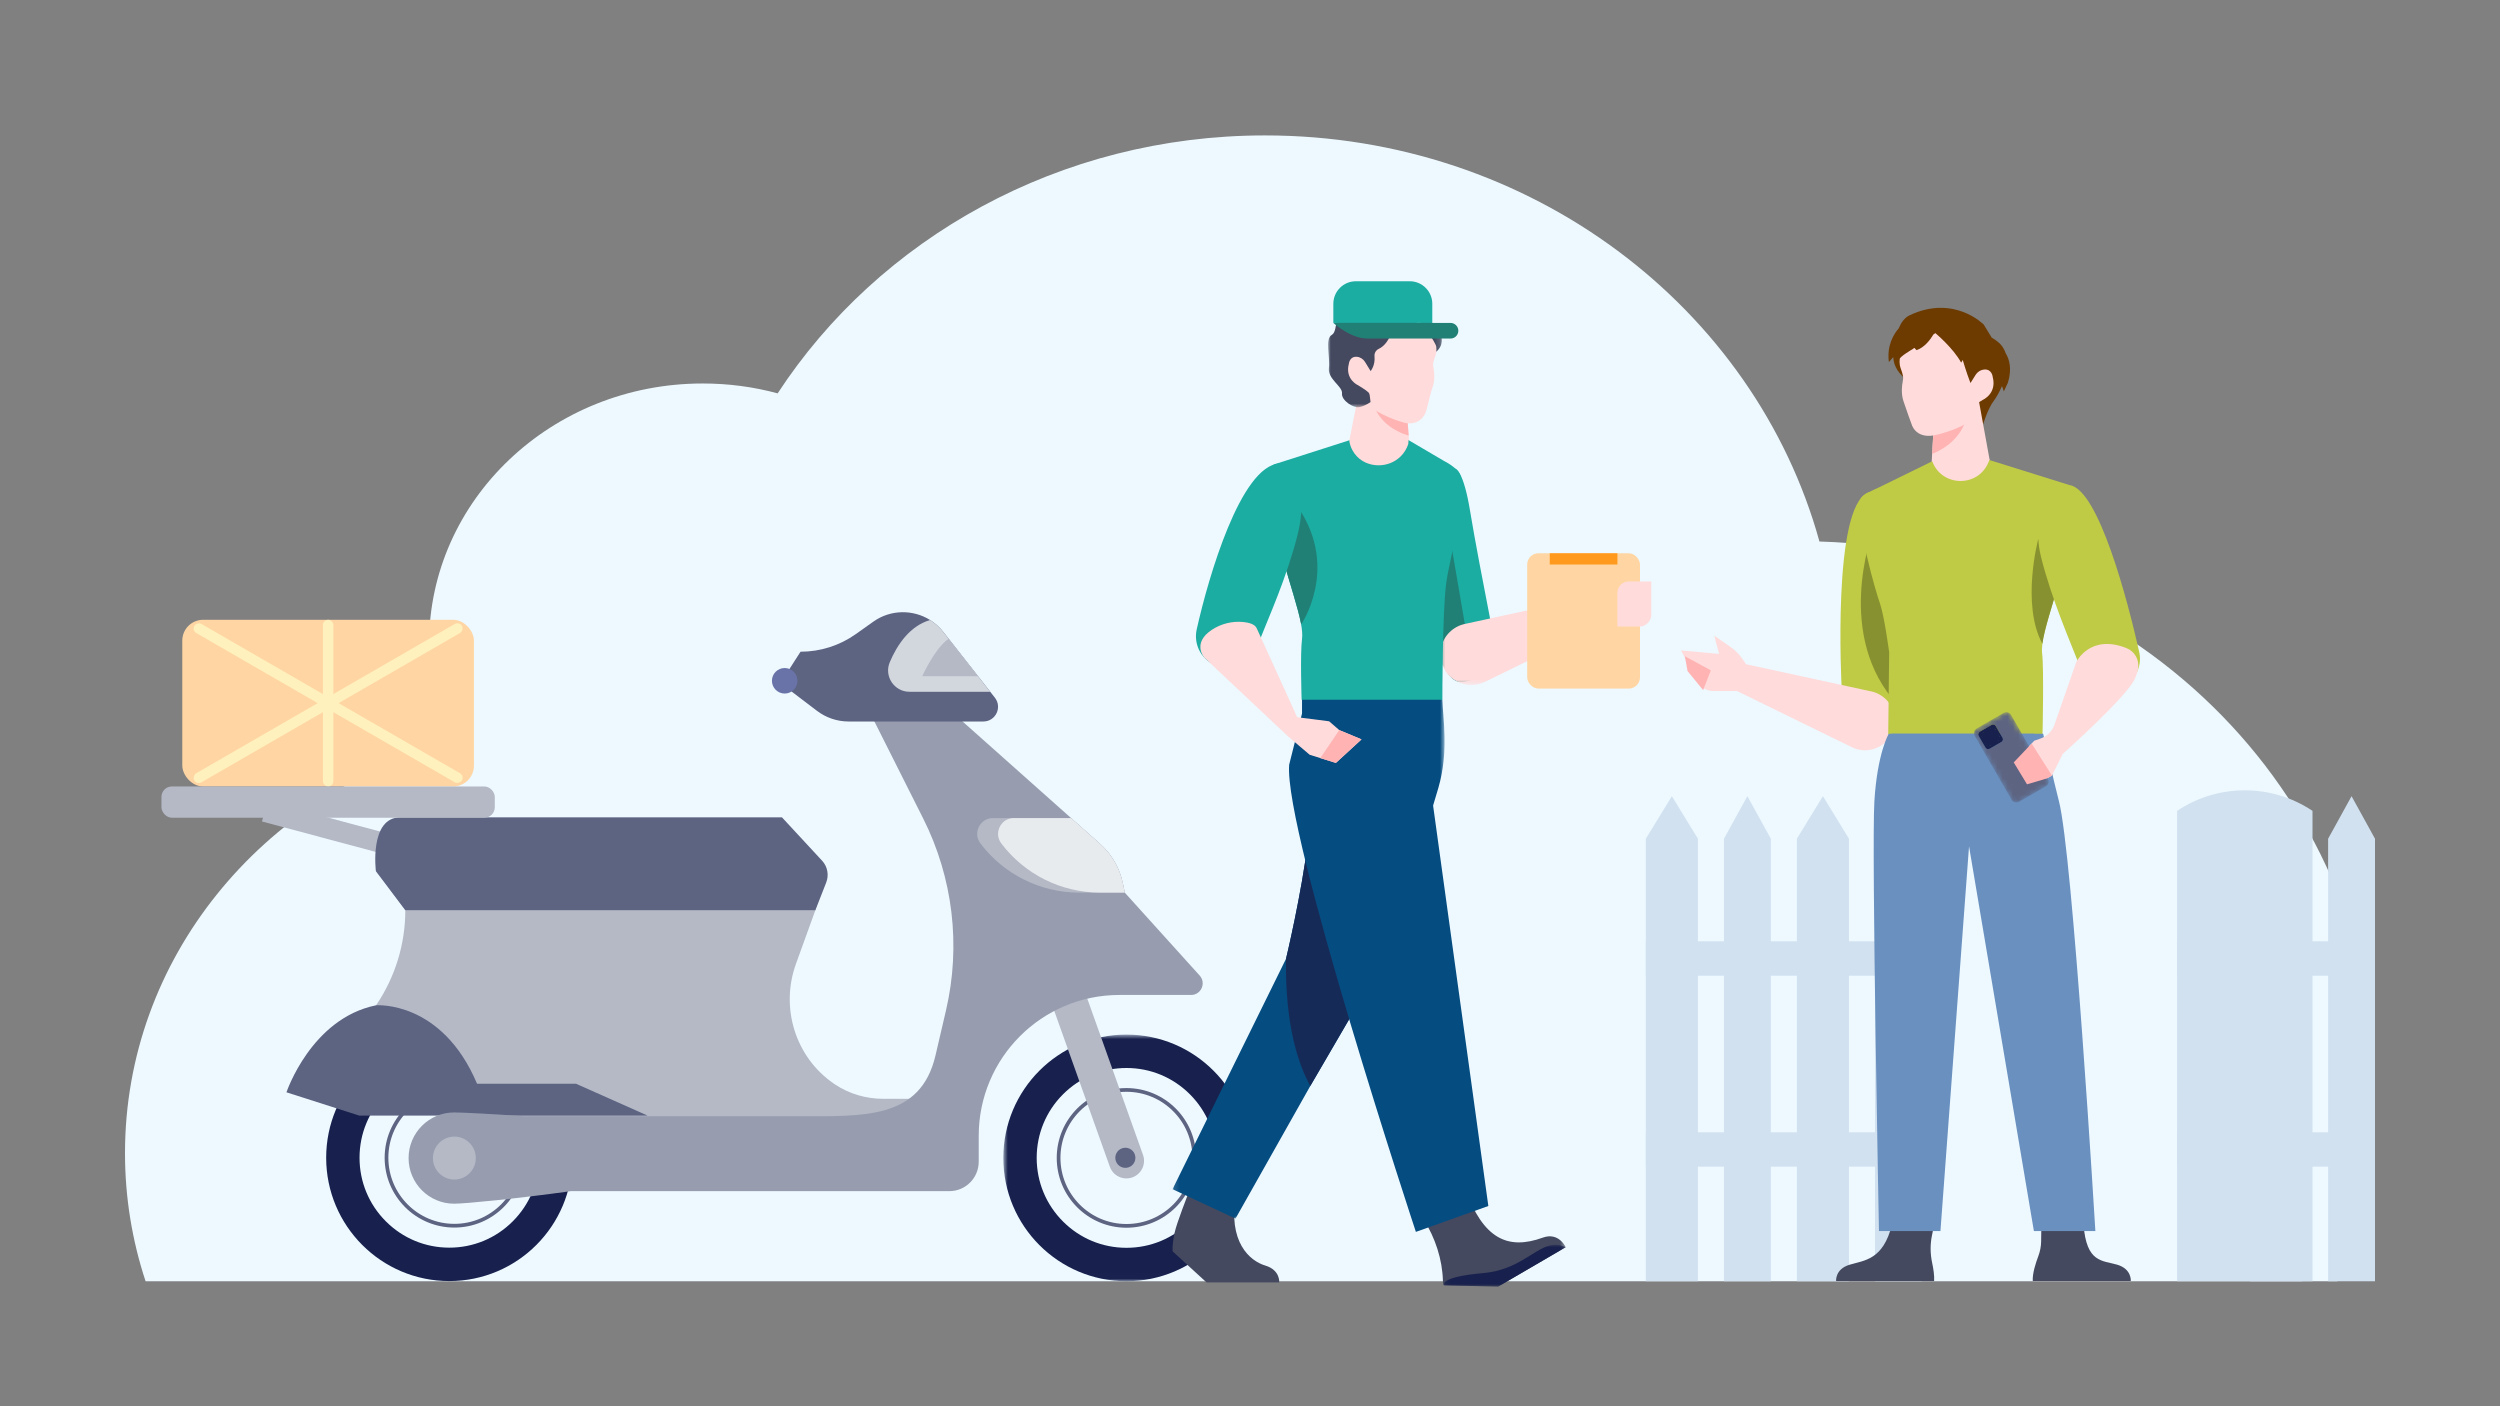 <svg width="480" height="270" viewBox="0 0 480 270" fill="none" xmlns="http://www.w3.org/2000/svg">
<rect x="0" y="0" width="480" height="270" fill="#808080" stroke="none"/>
<path d="M27.95 246C25.39 238.237 24 229.976 24 221.409C24 184.014 50.339 152.465 86.35 142.651C83.791 136.786 82.381 130.346 82.381 123.599C82.381 95.998 105.898 73.63 134.917 73.63C139.895 73.63 144.731 74.282 149.306 75.528C168.732 45.8 203.374 26 242.872 26C293.957 26 336.921 59.102 349.335 103.972C408.562 105.697 456 151.89 456 208.624C456 221.792 453.441 234.385 448.765 246H27.95Z" fill="#EDF9FF"/>
<path fill-rule="evenodd" clip-rule="evenodd" d="M316 246H326V161.036L321 152.867L316 161.036V246Z" fill="#D1E1F0"/>
<path fill-rule="evenodd" clip-rule="evenodd" d="M331 246H340V161.036L335.5 152.867L331 161.036V246Z" fill="#D1E1F0"/>
<path fill-rule="evenodd" clip-rule="evenodd" d="M345 246H355V161.036L350 152.867L345 161.036V246Z" fill="#D1E1F0"/>
<path fill-rule="evenodd" clip-rule="evenodd" d="M360 246H369V161.036L364.5 152.867L360 161.036V246Z" fill="#D1E1F0"/>
<path fill-rule="evenodd" clip-rule="evenodd" d="M418 246H444V155.684C436.131 150.427 425.869 150.428 418 155.684V246Z" fill="#D1E1F0"/>
<path fill-rule="evenodd" clip-rule="evenodd" d="M432 246H442V161.036L437 152.867L432 161.036V246Z" fill="#D1E1F0"/>
<path fill-rule="evenodd" clip-rule="evenodd" d="M447 246H456V161.036L451.5 152.867L447 161.036V246Z" fill="#D1E1F0"/>
<rect x="316" y="180.733" width="47" height="6.6" fill="#D1E1F0"/>
<rect x="316" y="217.4" width="47" height="6.6" fill="#D1E1F0"/>
<rect x="418" y="180.733" width="38" height="6.6" fill="#D1E1F0"/>
<rect x="418" y="217.4" width="38" height="6.6" fill="#D1E1F0"/>
<path fill-rule="evenodd" clip-rule="evenodd" d="M86.266 198.61C73.209 198.61 62.625 209.211 62.625 222.287C62.625 235.364 73.209 245.964 86.266 245.964C99.322 245.964 109.907 235.364 109.907 222.287C109.907 209.211 99.322 198.61 86.266 198.61ZM86.266 205.026C90.87 205.026 95.198 206.821 98.453 210.081C101.708 213.342 103.501 217.676 103.501 222.287C103.501 226.898 101.708 231.233 98.453 234.493C95.198 237.753 90.87 239.549 86.266 239.549C81.662 239.549 77.334 237.753 74.079 234.493C70.823 231.233 69.031 226.898 69.031 222.287C69.031 217.676 70.823 213.342 74.079 210.081C77.334 206.821 81.662 205.026 86.266 205.026Z" fill="#18214D"/>
<path fill-rule="evenodd" clip-rule="evenodd" d="M100.268 222.287C100.268 229.494 94.434 235.336 87.238 235.336C80.042 235.336 74.209 229.494 74.209 222.287C74.209 215.08 80.042 209.238 87.238 209.238C94.434 209.238 100.268 215.08 100.268 222.287Z" stroke="#5D6482" stroke-width="0.715"/>
<mask id="mask0_2648_9222" style="mask-type:alpha" maskUnits="userSpaceOnUse" x="192" y="198" width="48" height="48">
<path fill-rule="evenodd" clip-rule="evenodd" d="M192.638 198.64H239.919V245.994H192.638V198.64Z" fill="white"/>
</mask>
<g mask="url(#mask0_2648_9222)">
<path fill-rule="evenodd" clip-rule="evenodd" d="M216.279 198.64C203.222 198.64 192.638 209.24 192.638 222.316C192.638 235.393 203.222 245.994 216.279 245.994C229.335 245.994 239.919 235.393 239.919 222.316C239.919 209.24 229.335 198.64 216.279 198.64ZM216.279 205.055C220.882 205.055 225.21 206.851 228.466 210.111C231.721 213.371 233.514 217.706 233.514 222.316C233.514 226.927 231.721 231.262 228.466 234.522C225.21 237.782 220.882 239.578 216.279 239.578C211.675 239.578 207.347 237.782 204.092 234.522C200.836 231.262 199.044 226.927 199.044 222.316C199.044 217.706 200.836 213.371 204.092 210.111C207.347 206.851 211.675 205.055 216.279 205.055Z" fill="#18214D"/>
</g>
<path fill-rule="evenodd" clip-rule="evenodd" d="M229.308 222.317C229.308 229.523 223.474 235.366 216.278 235.366C209.082 235.366 203.249 229.523 203.249 222.317C203.249 215.11 209.082 209.267 216.278 209.267C223.474 209.267 229.308 215.11 229.308 222.317Z" stroke="#5D6482" stroke-width="0.715"/>
<path fill-rule="evenodd" clip-rule="evenodd" d="M186.106 210.971V226.625H107.811L68.972 197.769L72.204 193.016C75.864 187.633 77.822 181.271 77.822 174.759L72.172 167.101H158.688L156.551 174.759L152.825 185.058C149.78 193.477 152.701 202.965 160.069 208.038C160.17 208.107 160.272 208.176 160.375 208.244C163.108 210.051 166.33 210.971 169.604 210.971H186.106Z" fill="#B5B9C6"/>
<rect x="51.335" y="153.856" width="48" height="4" transform="rotate(15 51.335 153.856)" fill="#B5B9C6"/>
<path fill-rule="evenodd" clip-rule="evenodd" d="M158.633 169.444L156.55 174.759H77.822L72.172 167.273C72.172 167.273 70.854 156.929 76.88 156.929H150.137L157.842 165.252C158.888 166.381 159.195 168.011 158.633 169.444Z" fill="#5D6482"/>
<rect x="35" y="119" width="56" height="32" rx="4" fill="#FFD6A3"/>
<rect x="62" y="119" width="2" height="32" rx="1" fill="#FFF1BD"/>
<rect x="37.813" y="150.696" width="2" height="59.321" rx="1" transform="rotate(-120 37.813 150.696)" fill="#FFF1BD"/>
<rect x="36.813" y="121.036" width="2" height="59.321" rx="1" transform="rotate(-60 36.813 121.036)" fill="#FFF1BD"/>
<rect x="31" y="151" width="64" height="6" rx="2" fill="#B5B9C6"/>
<path fill-rule="evenodd" clip-rule="evenodd" d="M217.41 226.059C215.651 226.688 213.717 225.77 213.088 224.009L198.995 184.495L205.364 182.217L219.457 221.731C220.085 223.492 219.169 225.43 217.41 226.059Z" fill="#B5B9C6"/>
<path fill-rule="evenodd" clip-rule="evenodd" d="M72.204 193.016C72.204 193.016 84.798 191.993 91.593 208.072H110.581L124.331 214.193H68.972L55 209.723C55 209.723 59.739 195.546 72.204 193.016Z" fill="#5D6482"/>
<path fill-rule="evenodd" clip-rule="evenodd" d="M230.338 187.305L215.956 171.382L215.596 169.628C214.993 166.688 213.459 164.022 211.219 162.029L205.655 157.076L180.712 134.874H166.048L177.248 157.144C182.971 168.524 184.523 181.557 181.635 193.967L179.62 202.622C176.732 215.029 165.689 214.312 152.968 214.312H100.5C93.884 213.837 88.646 213.591 87.194 213.591C82.363 213.591 78.447 217.513 78.447 222.351C78.447 227.189 82.363 231.111 87.194 231.111C89.269 231.111 99.079 230.165 109.595 228.702H182.268C185.386 228.702 187.915 226.17 187.915 223.047L187.915 218.086C187.915 210.616 190.938 203.851 195.826 198.956C200.714 194.061 207.467 191.033 214.926 191.033H228.686C230.617 191.033 231.635 188.74 230.338 187.305Z" fill="#979DAF"/>
<path fill-rule="evenodd" clip-rule="evenodd" d="M83.122 222.351C83.122 224.628 84.965 226.473 87.238 226.473C89.511 226.473 91.354 224.628 91.354 222.351C91.354 220.074 89.511 218.229 87.238 218.229C84.965 218.229 83.122 220.074 83.122 222.351Z" fill="#B5B9C6"/>
<path fill-rule="evenodd" clip-rule="evenodd" d="M214.252 222.948C214.61 223.953 215.714 224.477 216.718 224.118C217.721 223.759 218.244 222.653 217.886 221.648C217.527 220.643 216.423 220.119 215.42 220.478C214.416 220.837 213.893 221.943 214.252 222.948Z" fill="#5D6482"/>
<path fill-rule="evenodd" clip-rule="evenodd" d="M215.956 171.382H207.208C199.756 171.382 192.734 167.883 188.237 161.93C187.811 161.367 187.619 160.734 187.619 160.117C187.619 158.548 188.857 157.076 190.648 157.076H205.655L211.219 162.029C213.459 164.022 214.994 166.688 215.596 169.628L215.956 171.382Z" fill="#B5B9C6"/>
<path fill-rule="evenodd" clip-rule="evenodd" d="M188.799 138.529H162.938C160.742 138.529 158.606 137.809 156.858 136.479L149.842 131.145L153.701 125.129C157.508 125.129 161.221 123.943 164.327 121.738L167.673 119.36C170.996 116.998 175.305 116.99 178.58 119.043C179.519 119.631 180.373 120.388 181.094 121.308L190.127 132.82L191.018 133.957C192.473 135.811 191.153 138.529 188.799 138.529Z" fill="#5D6482"/>
<path fill-rule="evenodd" clip-rule="evenodd" d="M190.126 132.82H174.614C171.69 132.82 169.694 129.831 170.838 127.138C172.226 123.874 174.62 120.198 178.579 119.043C179.518 119.631 180.373 120.388 181.094 121.308L182.143 122.646L187.778 129.826L190.126 132.82Z" fill="#D2D6DD"/>
<path fill-rule="evenodd" clip-rule="evenodd" d="M187.778 129.826H177.072C177.072 129.826 179.528 124.385 182.143 122.646L187.778 129.826Z" fill="#B5B9C6"/>
<path fill-rule="evenodd" clip-rule="evenodd" d="M215.955 171.382H211.214C203.761 171.382 196.739 167.883 192.242 161.93C191.817 161.367 191.625 160.734 191.625 160.117C191.625 158.548 192.862 157.076 194.654 157.076H205.655L211.219 162.029C213.459 164.022 214.993 166.688 215.595 169.628L215.955 171.382Z" fill="#E8EBEE"/>
<path fill-rule="evenodd" clip-rule="evenodd" d="M148.212 130.711C148.212 132.064 149.308 133.162 150.659 133.162C152.011 133.162 153.107 132.064 153.107 130.711C153.107 129.357 152.011 128.26 150.659 128.26C149.308 128.26 148.212 129.357 148.212 130.711Z" fill="#6973A8"/>
<path fill-rule="evenodd" clip-rule="evenodd" d="M259.114 84.356L261.227 73.694H269.726L270.531 84.608V99.193H259.467L259.114 84.356Z" fill="#FFDBDB"/>
<path fill-rule="evenodd" clip-rule="evenodd" d="M270.46 83.629C270.46 83.629 263.089 81.842 263.441 74.801L263.428 73.694H269.727L270.46 83.629Z" fill="#FFB3B3"/>
<path fill-rule="evenodd" clip-rule="evenodd" d="M245.61 246.224C245.61 246.224 245.847 243.851 242.921 242.981C239.994 242.111 235.656 238.481 237.336 229.232L228.164 229.101C228.164 229.101 225.918 234.849 225.54 236.617C225.287 237.8 225.071 239.188 225.144 240.253L231.654 246.224H245.61Z" fill="#44495F"/>
<mask id="mask1_2648_9222" style="mask-type:alpha" maskUnits="userSpaceOnUse" x="225" y="130" width="53" height="104">
<path fill-rule="evenodd" clip-rule="evenodd" d="M277.359 130.925H225.129V233.977H277.359V130.925Z" fill="white"/>
</mask>
<g mask="url(#mask1_2648_9222)">
<path fill-rule="evenodd" clip-rule="evenodd" d="M225.129 228.324L237.211 233.977L251.579 208.499L262.691 189.43C262.691 189.43 262.693 189.428 262.694 189.426C262.789 189.189 267.408 177.727 271.776 165.007C273.349 160.426 274.889 155.684 276.173 151.244C278.193 144.26 277.046 138.023 276.934 134.344L272.813 130.925H250.829V132.629C250.829 132.629 249.863 141.204 251.3 149.015C251.34 149.237 251.384 149.459 251.428 149.681C251.959 152.295 251.737 156.552 251.175 161.197C249.908 171.666 246.912 184.101 246.912 184.101L225.129 228.324Z" fill="#054C80"/>
</g>
<path fill-rule="evenodd" clip-rule="evenodd" d="M251.58 208.499L262.691 189.43C262.691 189.43 262.693 189.428 262.694 189.426C262.789 189.189 267.409 177.727 271.776 165.007C264.785 159.015 256.346 152.084 251.3 149.015C251.341 149.237 251.384 149.459 251.429 149.681C251.959 152.294 251.737 156.552 251.175 161.197C249.908 171.666 246.912 184.101 246.912 184.101C246.708 197.344 249.504 204.807 251.58 208.499Z" fill="#162A57"/>
<mask id="mask2_2648_9222" style="mask-type:alpha" maskUnits="userSpaceOnUse" x="272" y="228" width="29" height="20">
<path fill-rule="evenodd" clip-rule="evenodd" d="M300.616 228.3H272.727V247.026H300.616V228.3Z" fill="white"/>
</mask>
<g mask="url(#mask2_2648_9222)">
<path fill-rule="evenodd" clip-rule="evenodd" d="M300.616 239.463C300.616 239.463 299.307 236.507 296.219 237.625C289.433 240.082 284.771 237.804 281.32 228.3L272.727 233.149L273.318 234.088C275.572 237.673 276.942 241.779 277.045 246.013C277.053 246.349 277.105 246.621 277.218 246.787L277.718 246.799L287.65 247.026L300.616 239.463Z" fill="#44495F"/>
</g>
<mask id="mask3_2648_9222" style="mask-type:alpha" maskUnits="userSpaceOnUse" x="277" y="238" width="24" height="10">
<path fill-rule="evenodd" clip-rule="evenodd" d="M300.616 238.989H277.181V247.025H300.616V238.989Z" fill="white"/>
</mask>
<g mask="url(#mask3_2648_9222)">
<path fill-rule="evenodd" clip-rule="evenodd" d="M277.218 246.787C277.218 246.787 276.201 245.174 284.792 244.428C293.382 243.682 295.911 237.211 300.616 239.463L287.65 247.025L277.218 246.787Z" fill="#18214D"/>
</g>
<path fill-rule="evenodd" clip-rule="evenodd" d="M273.331 141.443L285.761 231.551L271.85 236.521C271.85 236.521 246.454 159.696 247.521 146.817L249.988 136.998V133.282L273.331 133.645V141.443Z" fill="#054C80"/>
<path fill-rule="evenodd" clip-rule="evenodd" d="M271.645 100.091C271.645 100.091 271.703 100.868 271.825 102.174C272.304 107.251 273.773 120.332 276.706 126.963C277.843 129.531 279.199 131.133 280.804 130.925C287.613 130.047 287.139 124.082 287.139 124.082C287.139 124.082 286.316 119.907 286.089 118.747C284.927 112.795 283.108 103.325 282.267 98.172C280.981 90.28 279.478 90.017 279.478 90.017C269.885 86.012 271.645 100.091 271.645 100.091Z" fill="#1BADA2"/>
<path fill-rule="evenodd" clip-rule="evenodd" d="M271.824 102.174C272.303 107.251 273.773 120.332 276.705 126.963C277.842 129.531 279.199 131.133 280.803 130.925C287.613 130.047 281.248 119.798 281.248 119.798L277.36 97.127C275.263 97.254 272.923 100.433 271.824 102.174Z" fill="#218076"/>
<mask id="mask4_2648_9222" style="mask-type:alpha" maskUnits="userSpaceOnUse" x="276" y="108" width="43" height="24">
<path fill-rule="evenodd" clip-rule="evenodd" d="M319 108.691H276.559V131.528H319V108.691Z" fill="white"/>
</mask>
<g mask="url(#mask4_2648_9222)">
<path fill-rule="evenodd" clip-rule="evenodd" d="M276.706 126.963C277.417 130.035 280.605 132.108 283.795 131.382C284.239 131.281 284.683 131.126 285.118 130.912L296.5 125.342L296.522 125.331L307.983 119.721L314.879 120.3C315.962 120.3 317.045 119.217 317.045 118.134V111.637H314.879L312.527 108.691L309.316 110.92C308.356 111.587 307.526 112.425 306.868 113.391L306.192 114.385L286.089 118.747L281.248 119.798C278.97 120.291 277.173 122.07 276.703 124.353C276.685 124.444 276.668 124.533 276.652 124.621C276.507 125.443 276.536 126.232 276.706 126.963Z" fill="#FFDBDB"/>
</g>
<path fill-rule="evenodd" clip-rule="evenodd" d="M245.595 104.292C245.773 105.188 245.98 106.074 246.219 106.93C247.749 112.417 249.204 116.661 249.776 119.662C250.005 120.864 250.093 121.865 249.988 122.669C249.618 125.477 249.913 134.344 249.913 134.344H276.935C276.935 134.344 276.923 117.5 277.67 111.948C278.361 106.819 281.545 96.794 280.418 91.428C280.153 90.163 278.066 88.904 277.24 88.497L270.448 84.506L270.4 84.477H259.246L259.042 84.542L244.52 89.196C244.52 89.196 244.169 97.131 245.595 104.292Z" fill="#1BADA2"/>
<path fill-rule="evenodd" clip-rule="evenodd" d="M245.595 104.292C245.773 105.188 245.979 106.075 246.218 106.93C247.749 112.417 249.203 116.661 249.776 119.662L249.859 119.846C249.859 119.846 257.062 109.279 249.457 97.74L245.595 104.292Z" fill="#218076"/>
<path fill-rule="evenodd" clip-rule="evenodd" d="M229.767 120.845C232.042 110.671 238.215 89.566 245.576 88.987C245.576 88.987 251.92 91.469 249.165 102.546C247.107 110.818 243.47 118.784 241.742 123.205C240.587 126.161 236.874 128.873 233.847 127.922C230.855 126.981 229.083 123.906 229.767 120.845Z" fill="#1BADA2"/>
<path fill-rule="evenodd" clip-rule="evenodd" d="M241.279 120.611L249.064 137.707L255.188 138.487L257.138 140.177L261.411 141.96L256.488 146.48L251.465 144.92L247.259 141.347L231.199 126.23C231.199 126.23 228.813 123.47 232.683 120.917C234.476 119.735 236.635 119.209 238.772 119.434C239.879 119.55 240.94 119.866 241.279 120.611Z" fill="#FFDBDB"/>
<path fill-rule="evenodd" clip-rule="evenodd" d="M253.501 145.553L257.137 140.177L261.41 141.96L256.487 146.48L253.501 145.553Z" fill="#FFB3B3"/>
<path fill-rule="evenodd" clip-rule="evenodd" d="M259.042 84.542C259.301 86.401 260.468 88.032 262.181 88.805C265.173 90.155 269.125 88.934 270.381 85.285L270.448 84.506L270.4 84.477H259.246L259.042 84.542Z" fill="#FFDBDB"/>
<mask id="mask5_2648_9222" style="mask-type:alpha" maskUnits="userSpaceOnUse" x="254" y="56" width="23" height="23">
<path fill-rule="evenodd" clip-rule="evenodd" d="M276.844 56.542H254.991V78.203H276.844V56.542Z" fill="white"/>
</mask>
<g mask="url(#mask5_2648_9222)">
<path fill-rule="evenodd" clip-rule="evenodd" d="M260.922 78.186C259.89 78.379 257.519 76.893 257.666 75.536C257.813 74.179 254.882 72.791 255.149 70.649C255.416 68.507 254.321 65.079 255.72 64.287C257.119 63.495 255.768 58.907 259.786 57.481C263.804 56.056 272.164 56 273.736 59.099C274.316 60.244 274.284 61.427 274.284 61.427C274.284 61.427 275.47 62.347 276.057 63.042C276.989 64.144 277.79 67.176 274.146 68.361C270.501 69.545 264.97 77.426 260.922 78.186Z" fill="#44495F"/>
</g>
<path fill-rule="evenodd" clip-rule="evenodd" d="M260.796 73.996C260.796 73.996 262.304 74.902 262.757 75.353C263.21 75.806 262.908 77.366 263.512 78.27C264.115 79.176 268.792 81.188 270.402 81.289C272.011 81.39 273.168 80.484 273.671 79.327C273.847 78.922 274.017 78.296 274.163 77.652C274.424 76.503 274.711 75.359 275.09 74.244C275.574 72.826 275.353 71.287 275.23 70.677C275.08 69.922 275.129 69.57 275.632 68.186C275.681 68.054 275.716 67.915 275.743 67.772C275.812 67.395 275.809 66.99 275.771 66.605C275.67 65.613 272.622 61.718 272.622 61.718C272.622 61.718 272.644 61.653 272.48 61.574C272.043 61.956 271.459 62.284 270.758 62.256C270.758 62.256 267.938 61.582 267.315 63.458C266.766 65.107 265.94 66.407 264.72 66.982C264.173 67.24 263.844 67.807 263.905 68.408C264.082 70.175 263.159 71.248 263.159 71.248L262.089 69.499C261.747 68.943 261.168 68.558 260.516 68.505C259.118 68.394 258.985 69.821 258.985 69.821C258.18 72.889 260.796 73.996 260.796 73.996Z" fill="#FFDBDB"/>
<path d="M256 58.331C256 55.939 257.939 54 260.332 54H270.668C273.061 54 275 55.939 275 58.331V62H256V58.331Z" fill="#1BADA2"/>
<path d="M278.5 62C279.328 62 280 62.672 280 63.5C280 64.328 279.335 65 278.506 65C274.776 65 265.165 65 262.545 65C259.273 65 256 62 256 62L278.5 62Z" fill="#218076"/>
<rect x="293.222" y="106.223" width="21.658" height="25.989" rx="2.166" fill="#FFD6A3"/>
<rect x="297.553" y="108.389" width="2.166" height="12.995" transform="rotate(-90 297.553 108.389)" fill="#FF9A1E"/>
<path d="M310.548 113.803C310.548 112.607 311.517 111.637 312.714 111.637H314.879V120.3H310.548V113.803Z" fill="#FFDBDB"/>
<path fill-rule="evenodd" clip-rule="evenodd" d="M385.089 67.82C384.918 67.31 384.668 66.821 384.32 66.368C383.651 65.499 382.414 64.834 382.414 64.834L380.88 62.324C380.88 62.324 375.188 56.47 366.619 60.547C365.666 61 365.011 61.946 364.557 63.032C363.583 64.167 362.234 66.364 362.667 69.514L363.508 68.563C363.625 72.39 368.28 74.163 369.352 75.669C369.732 76.202 370.303 80.641 370.303 80.641L380.629 81.892C380.629 81.892 381.552 78.637 382.76 77.025C383.185 76.459 383.833 75.404 384.38 74.124L384.741 75.147L385.522 73.463C386.357 70.727 385.746 68.884 385.089 67.82Z" fill="#6D3A00"/>
<path fill-rule="evenodd" clip-rule="evenodd" d="M382.017 88.332L379.849 76.441H371.566L370.891 88.577V102.795H381.674L382.017 88.332Z" fill="#FFDBDB"/>
<path fill-rule="evenodd" clip-rule="evenodd" d="M370.971 87.143C370.971 87.143 378.048 84.692 377.705 77.828L377.716 76.75H371.578L370.971 87.143Z" fill="#FFB3B3"/>
<path fill-rule="evenodd" clip-rule="evenodd" d="M380.672 76.786C380.672 76.786 379.067 77.749 378.586 78.229C378.104 78.71 378.426 80.013 377.782 80.976C377.143 81.939 372.331 83.573 370.621 83.68C368.91 83.788 367.679 83.001 367.145 81.772C366.958 81.342 365.874 78.236 365.472 77.049C364.956 75.541 365.193 73.906 365.323 73.256C365.483 72.453 365.431 72.078 364.896 70.607C364.844 70.465 364.807 70.317 364.778 70.166C364.703 69.766 364.707 69.335 364.746 68.925C364.796 68.447 367.149 67.079 367.149 67.079L367.558 66.791L367.978 67.233C369.547 66.699 370.67 65.138 371.215 64.219L371.589 63.956C371.589 63.956 375.041 66.838 376.541 69.627L376.847 69.116C376.847 69.121 377.506 71.396 378.33 73.544L379.296 72.005C379.296 72.005 379.298 72.003 379.302 71.998C379.303 71.994 379.307 71.992 379.309 71.989C379.351 71.919 379.394 71.853 379.444 71.791C379.448 71.787 379.451 71.784 379.453 71.782C379.821 71.309 380.366 70.996 380.967 70.946C382.455 70.826 382.597 72.346 382.597 72.346C383.452 75.609 380.672 76.786 380.672 76.786Z" fill="#FFDBDB"/>
<path fill-rule="evenodd" clip-rule="evenodd" d="M358.649 104.891L357.258 124.473L363.005 110.027C363.005 110.027 361.663 106.147 358.649 104.891Z" fill="black"/>
<path fill-rule="evenodd" clip-rule="evenodd" d="M397.031 103.088L398.584 123.535L392.987 108.767C392.987 108.767 393.88 103.94 397.031 103.088Z" fill="black"/>
<path fill-rule="evenodd" clip-rule="evenodd" d="M353.596 131.992C353.596 131.992 351.704 97.329 358.669 94.573C358.669 94.573 364.711 93.125 365.382 104.147C366.053 115.169 364.273 137.212 364.273 137.212L353.596 131.992Z" fill="#BFCB44"/>
<path fill-rule="evenodd" clip-rule="evenodd" d="M363.67 139.66C362.983 142.622 359.91 144.621 356.834 143.921C356.406 143.823 355.978 143.674 355.558 143.468L344.584 138.097L344.563 138.086L333.512 132.677H328.957C327.523 132.677 326.217 131.85 325.605 130.551L322.771 124.882L330.06 125.547L329.131 122.042L332.227 124.191C333.152 124.834 333.952 125.642 334.587 126.573L335.238 127.532L354.622 131.738L359.29 132.751C361.486 133.227 363.219 134.942 363.672 137.143C363.69 137.231 363.706 137.317 363.721 137.402C363.861 138.194 363.833 138.955 363.67 139.66Z" fill="#FFDBDB"/>
<path fill-rule="evenodd" clip-rule="evenodd" d="M359.447 102.464C359.447 102.464 352.128 122.226 364.412 135.384L364.608 107.976C364.608 107.976 362.683 101.186 359.447 102.464Z" fill="#889130"/>
<path fill-rule="evenodd" clip-rule="evenodd" d="M392.136 123.615C392.042 124.347 392.022 124.983 392.093 125.526C392.451 128.243 392.166 140.997 392.166 140.997H362.536L362.722 125.241C362.722 125.241 361.793 118.235 360.935 115.806C360.162 113.614 356.421 101.066 357.258 95.829C357.398 94.95 359.936 93.988 360.734 93.594L370.955 88.581L381.996 88.337L397.382 93.147C397.382 93.147 397.811 102.867 395.739 110.302C394.08 116.249 392.514 120.688 392.136 123.615Z" fill="#BFCB44"/>
<path fill-rule="evenodd" clip-rule="evenodd" d="M395.738 110.302C394.08 116.249 392.513 120.688 392.136 123.615C388.006 115.948 391.351 103.464 391.351 103.464L395.738 110.302Z" fill="#889130"/>
<path fill-rule="evenodd" clip-rule="evenodd" d="M410.736 125.21C408.536 115.368 402.936 93.976 397.382 93.147C397.382 93.147 389.221 96.244 391.886 106.96C393.877 114.962 397.483 123.216 399.154 127.493C400.272 130.352 403.863 132.976 406.79 132.056C409.684 131.146 411.398 128.171 410.736 125.21Z" fill="#BFCB44"/>
<path fill-rule="evenodd" clip-rule="evenodd" d="M381.812 88.685L381.996 88.218L370.954 88.461C372.719 93.534 379.839 93.681 381.812 88.685Z" fill="#FFDBDB"/>
<path fill-rule="evenodd" clip-rule="evenodd" d="M352.534 245.96C352.534 245.96 352.304 243.664 355.135 242.823C357.965 241.981 361.56 241.904 363.243 235.171H371.352L370.929 237.251C370.581 238.965 370.603 240.731 370.969 242.442C371.214 243.586 371.423 244.929 371.352 245.96H352.534Z" fill="#44495F"/>
<path fill-rule="evenodd" clip-rule="evenodd" d="M409.11 245.96C409.11 245.96 409.339 243.664 406.509 242.823C403.679 241.981 400.596 242.517 400.051 235.171H391.942L391.898 238.336C391.884 239.314 391.698 240.28 391.352 241.195C390.854 242.509 390.195 244.556 390.292 245.96H409.11Z" fill="#44495F"/>
<path fill-rule="evenodd" clip-rule="evenodd" d="M362.641 140.881C362.641 140.881 360.442 144.558 359.88 153.875C359.318 163.191 360.762 236.359 360.762 236.359H372.566L378.055 162.486L390.582 140.881H362.641Z" fill="#6990BF"/>
<path fill-rule="evenodd" clip-rule="evenodd" d="M392.288 140.881C392.288 140.881 394.298 149.966 395.295 153.743C397.962 163.853 402.312 236.359 402.312 236.359H390.508L378.055 162.486L363.154 140.881H392.288Z" fill="#6990BF"/>
<path fill-rule="evenodd" clip-rule="evenodd" d="M386.638 146.383L390.576 142.218L391.796 141.791C392.979 141.377 393.926 140.473 394.394 139.31L398.646 127.112C398.646 127.112 401.254 121.647 408.28 124.433C409.845 125.053 410.791 126.682 410.516 128.343C410.423 128.909 410.238 129.555 409.92 130.281C408.401 133.748 396.045 144.761 396.045 144.761L393.978 148.915L392.985 149.463L389.188 150.589L386.638 146.383Z" fill="#FFDBDB"/>
<mask id="mask6_2648_9222" style="mask-type:alpha" maskUnits="userSpaceOnUse" x="378" y="136" width="16" height="19">
<path fill-rule="evenodd" clip-rule="evenodd" d="M378.631 140.392L385.6 136.368L393.721 150.434L386.752 154.458L378.631 140.392Z" fill="white"/>
</mask>
<g mask="url(#mask6_2648_9222)">
<path fill-rule="evenodd" clip-rule="evenodd" d="M384.485 141.653C384.646 141.932 384.55 142.292 384.271 142.453L382.013 143.756C381.734 143.917 381.374 143.821 381.213 143.542L379.91 141.284C379.749 141.005 379.845 140.645 380.124 140.484L382.382 139.181C382.661 139.02 383.021 139.116 383.182 139.395L384.485 141.653ZM384.687 136.895L379.544 139.865C379.04 140.156 378.867 140.8 379.158 141.305L386.225 153.545C386.516 154.05 387.161 154.222 387.665 153.931L392.809 150.961C393.313 150.67 393.486 150.026 393.194 149.521L386.127 137.281C385.836 136.777 385.192 136.604 384.687 136.895Z" fill="#5D6482"/>
</g>
<rect x="380.146" y="140.983" width="3.046" height="2.857" transform="rotate(-30 380.146 140.983)" fill="#18214D"/>
<path fill-rule="evenodd" clip-rule="evenodd" d="M382.872 140.853C382.591 141.016 382.231 140.919 382.068 140.638C381.906 140.356 382.002 139.997 382.284 139.834C382.565 139.671 382.925 139.768 383.087 140.049C383.25 140.331 383.154 140.691 382.872 140.853ZM383.656 142.211C383.375 142.374 383.015 142.277 382.852 141.996C382.69 141.714 382.786 141.354 383.068 141.192C383.349 141.029 383.709 141.126 383.872 141.407C384.034 141.689 383.938 142.049 383.656 142.211ZM381.345 141.735C381.063 141.897 380.703 141.801 380.541 141.519C380.378 141.238 380.475 140.878 380.756 140.715C381.038 140.553 381.398 140.649 381.56 140.931C381.723 141.212 381.626 141.572 381.345 141.735ZM382.112 143.103C381.831 143.265 381.471 143.169 381.309 142.887C381.146 142.606 381.242 142.246 381.524 142.083C381.805 141.921 382.165 142.017 382.328 142.299C382.49 142.58 382.394 142.94 382.112 143.103ZM382.382 139.181L380.124 140.484C379.846 140.645 379.749 141.005 379.91 141.284L381.213 143.542C381.375 143.821 381.735 143.917 382.013 143.756L384.271 142.452C384.55 142.291 384.646 141.931 384.485 141.652L383.182 139.395C383.021 139.116 382.661 139.02 382.382 139.181Z" fill="#18214D"/>
<path fill-rule="evenodd" clip-rule="evenodd" d="M389.188 150.589L392.985 149.463L393.978 148.915L390.074 142.759L386.638 146.383L389.188 150.589Z" fill="#FFB3B3"/>
<path fill-rule="evenodd" clip-rule="evenodd" d="M323.5 126L328.483 128.707L327 132.5L324 128.835L323.5 126Z" fill="#FFB3B3"/>
</svg>
